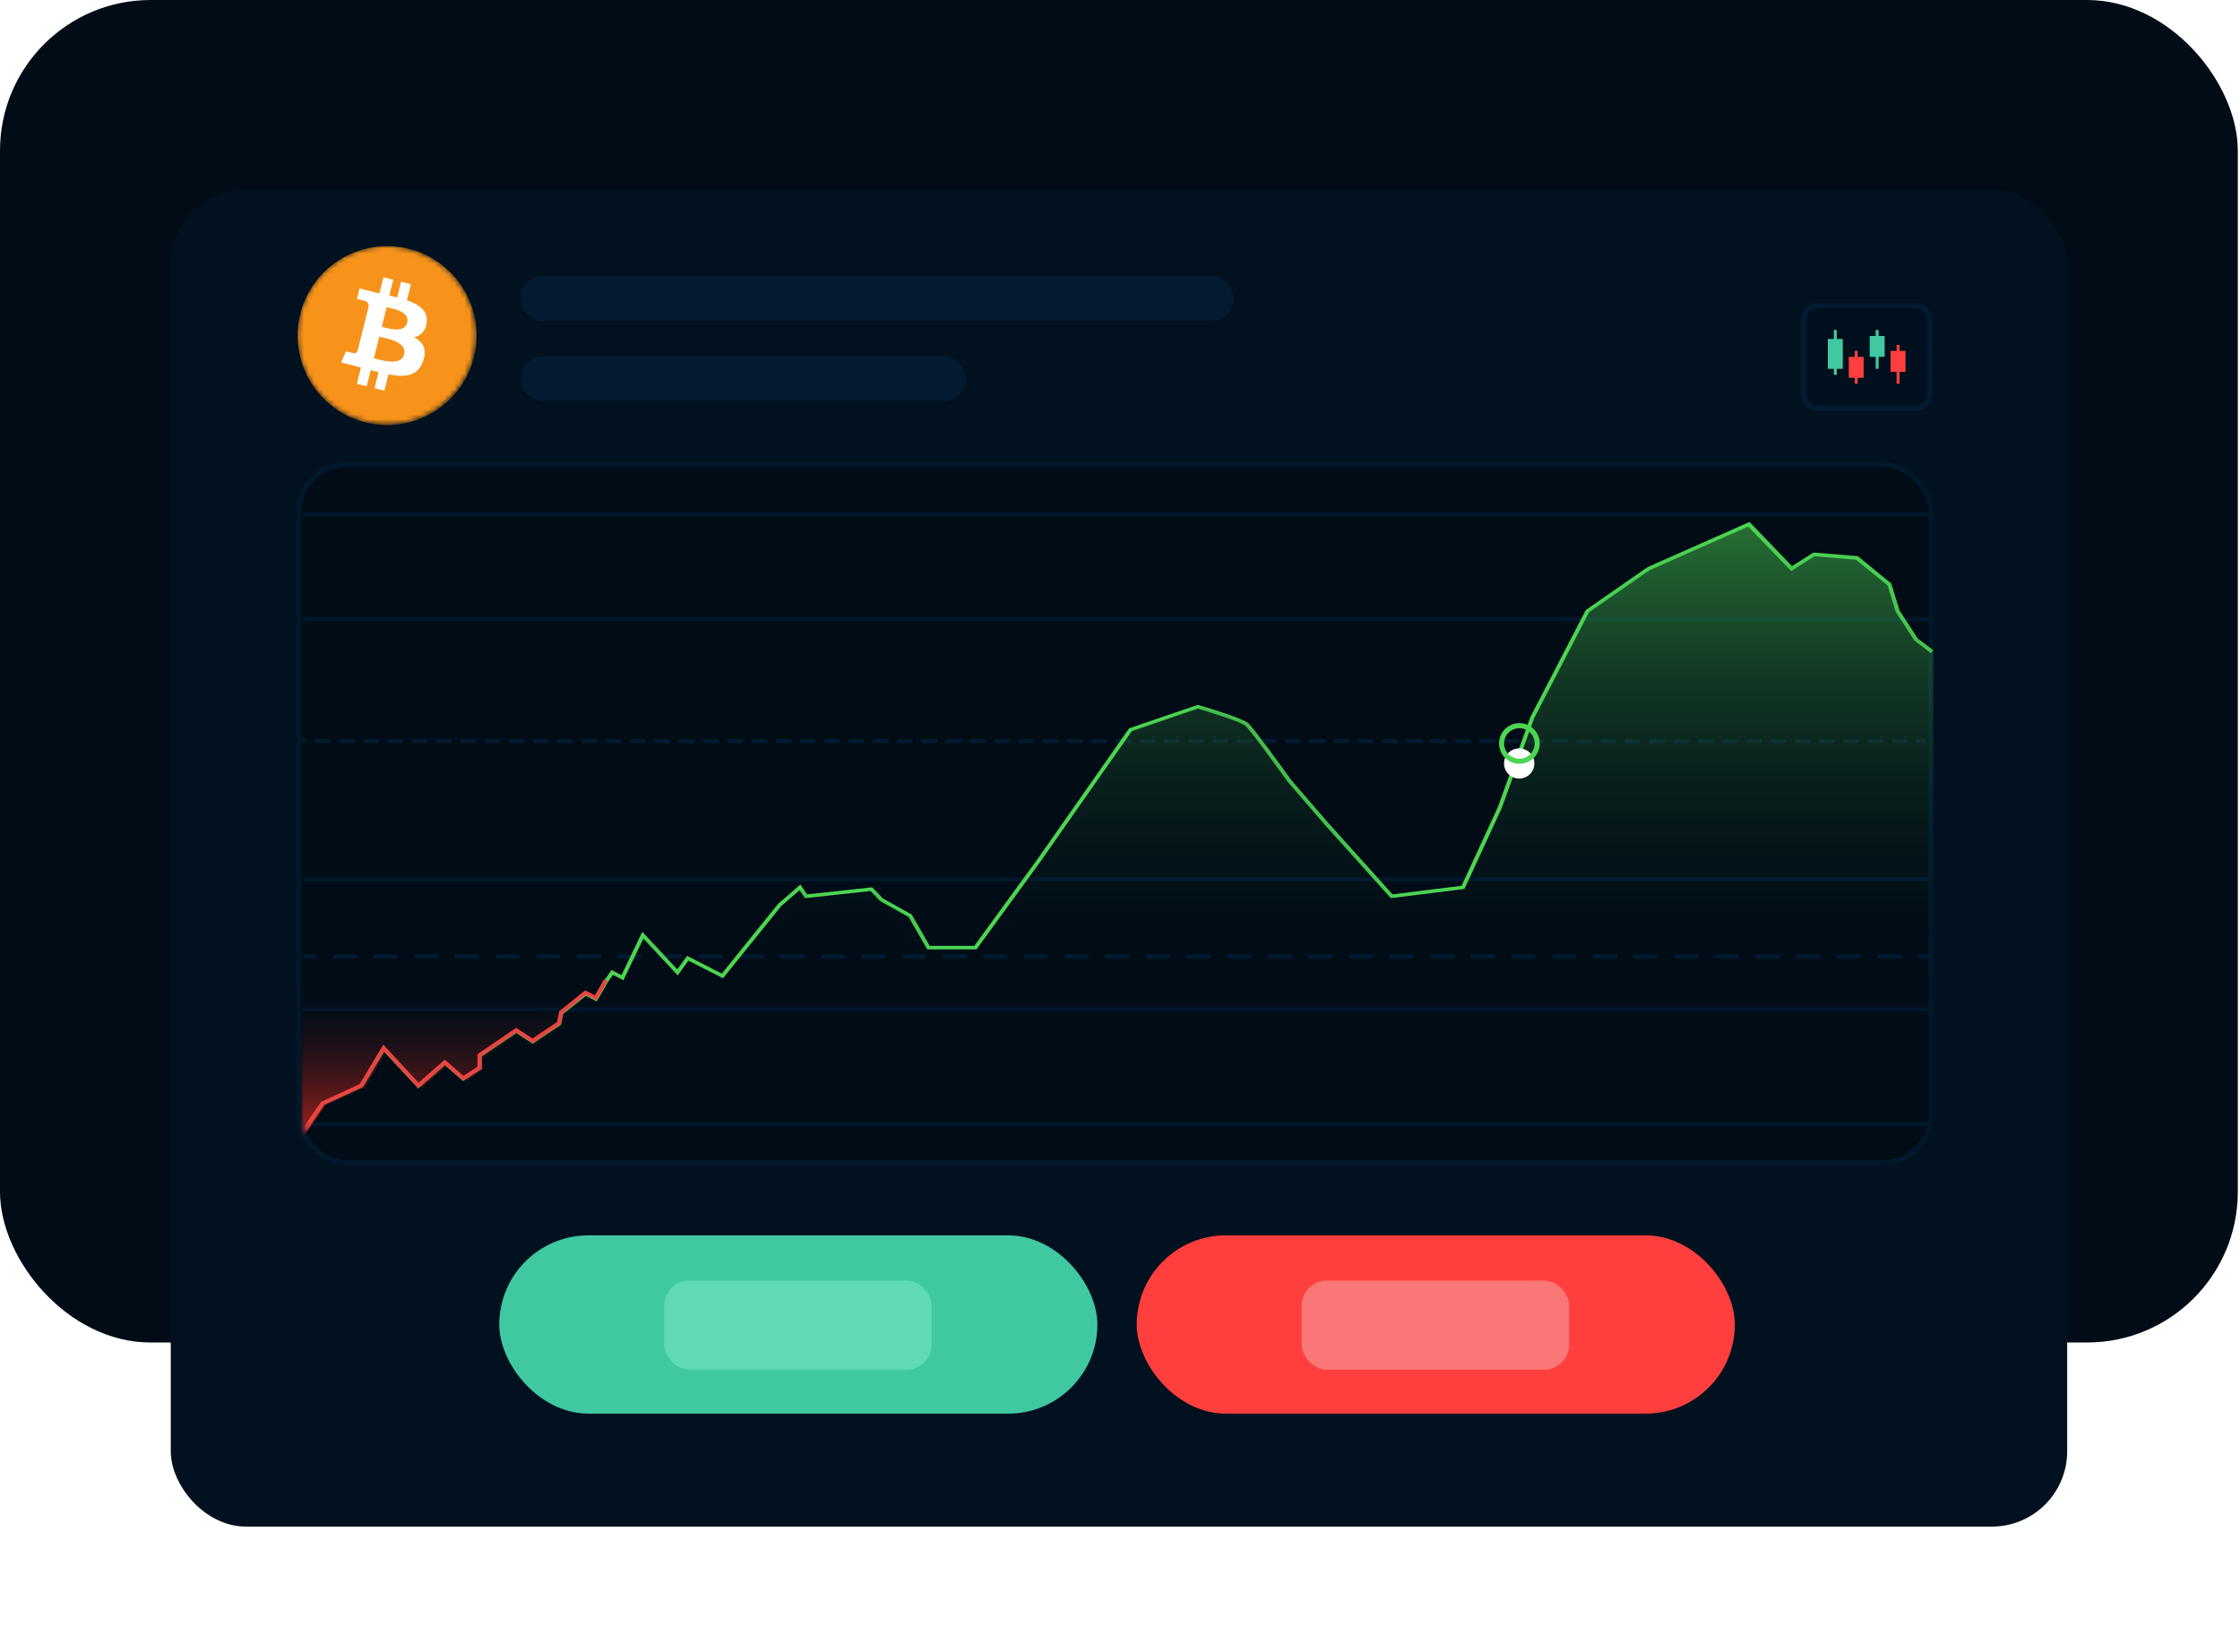 <svg width="446" height="329" viewBox="0 0 446 329" fill="none" xmlns="http://www.w3.org/2000/svg">
<rect width="445.562" height="267.337" rx="30" fill="#010C16"/>
<g filter="url(#filter0_d_1_257)">
<rect x="34" y="33.728" width="377.59" height="266.272" rx="15" fill="#02111F"/>
</g>
<mask id="mask0_1_257" style="mask-type:luminance" maskUnits="userSpaceOnUse" x="59" y="49" width="36" height="36">
<path d="M76.994 84.503C86.798 84.503 94.746 76.555 94.746 66.751C94.746 56.948 86.798 49 76.994 49C67.19 49 59.243 56.948 59.243 66.751C59.243 76.555 67.19 84.503 76.994 84.503Z" fill="white"/>
</mask>
<g mask="url(#mask0_1_257)">
<path d="M94.378 71.147C93.524 74.568 91.676 77.66 89.065 80.031C86.455 82.401 83.2 83.945 79.713 84.466C76.225 84.987 72.662 84.462 69.472 82.958C66.283 81.454 63.611 79.037 61.795 76.015C59.979 72.992 59.1 69.499 59.27 65.977C59.439 62.454 60.649 59.061 62.746 56.227C64.844 53.392 67.735 51.243 71.054 50.052C74.373 48.86 77.971 48.68 81.392 49.533C85.98 50.677 89.926 53.597 92.361 57.651C94.796 61.704 95.522 66.559 94.378 71.147Z" fill="#F7931A"/>
<path d="M84.942 64.294C85.297 61.92 83.49 60.645 81.019 59.793L81.821 56.581L79.864 56.093L79.084 59.221C78.569 59.093 78.04 58.972 77.515 58.852L78.302 55.7L76.346 55.213L75.543 58.425C75.121 58.328 74.698 58.232 74.294 58.132V58.121L71.595 57.445L71.074 59.536C71.074 59.536 72.526 59.869 72.496 59.889C72.767 59.922 73.014 60.059 73.185 60.272C73.355 60.485 73.436 60.756 73.408 61.028L72.495 64.69C72.564 64.707 72.632 64.729 72.699 64.755L72.49 64.708L71.21 69.839C71.182 69.929 71.137 70.012 71.076 70.084C71.016 70.156 70.942 70.215 70.859 70.258C70.775 70.302 70.684 70.328 70.591 70.336C70.497 70.344 70.403 70.333 70.313 70.304C70.333 70.333 68.891 69.949 68.891 69.949L67.925 72.189L70.472 72.824C70.947 72.943 71.411 73.067 71.868 73.184L71.053 76.436L73.008 76.924L73.81 73.706C74.345 73.852 74.863 73.985 75.37 74.111L74.573 77.317L76.53 77.804L77.34 74.558C80.677 75.19 83.187 74.935 84.242 71.917C85.094 69.487 84.2 68.085 82.444 67.17C83.12 67.034 83.731 66.679 84.183 66.159C84.635 65.639 84.902 64.984 84.943 64.296L84.942 64.294ZM80.471 70.564C79.865 72.995 75.774 71.681 74.447 71.351L75.521 67.04C76.848 67.372 81.1 68.027 80.47 70.562L80.471 70.564ZM81.076 64.259C80.524 66.47 77.118 65.347 76.013 65.072L76.988 61.164C78.093 61.44 81.651 61.953 81.076 64.259Z" fill="white"/>
</g>
<path d="M361.774 60.855H381.573C382.98 60.855 384.267 62.255 384.267 64.18V77.95C384.267 79.875 382.98 81.275 381.573 81.275H361.774C360.367 81.275 359.08 79.875 359.08 77.95V64.18C359.08 62.255 360.367 60.855 361.774 60.855Z" fill="#000F1D" stroke="#021B32"/>
<path fill-rule="evenodd" clip-rule="evenodd" d="M365.126 73.445V74.635H365.721V73.445H366.91V67.495H365.721L365.721 65.71L365.126 65.71L365.126 67.495H363.935V73.445H365.126Z" fill="#40C9A1"/>
<path fill-rule="evenodd" clip-rule="evenodd" d="M369.29 75.23V76.421H369.885V75.23H371.075V71.065H369.885V69.876L369.29 69.876V71.065H368.1V75.23H369.29Z" fill="#FF3E3E"/>
<path fill-rule="evenodd" clip-rule="evenodd" d="M373.456 71.065L373.456 73.445H374.051L374.051 71.065H375.24V66.9H374.051V65.71L373.456 65.71V66.9H372.265V71.065H373.456Z" fill="#40C9A1"/>
<path fill-rule="evenodd" clip-rule="evenodd" d="M377.62 74.041L377.62 76.42H378.215L378.215 74.041H379.406V69.876H378.215V68.685L377.62 68.685V69.876H376.431V74.041H377.62Z" fill="#FF3E3E"/>
<rect x="99.408" y="246" width="119.087" height="35.503" rx="17.752" fill="#40C9A1"/>
<rect x="226.331" y="246" width="119.087" height="35.503" rx="17.752" fill="#FF3E3E"/>
<rect x="103.621" y="55" width="142.012" height="8.876" rx="4.438" fill="#031B31"/>
<rect x="103.621" y="70.976" width="88.757" height="8.876" rx="4.438" fill="#031B31"/>
<rect x="132.249" y="255" width="53.254" height="17.752" rx="5" fill="#68DEBB" fill-opacity="0.8"/>
<rect x="259.172" y="255" width="53.254" height="17.752" rx="5" fill="#F98686" fill-opacity="0.8"/>
<rect x="59.5" y="92.5" width="325" height="139" rx="9.5" fill="#010C16" stroke="#00172C"/>
<mask id="mask1_1_257" style="mask-type:alpha" maskUnits="userSpaceOnUse" x="60" y="92" width="325" height="140">
<rect x="60.5" y="92.5" width="324" height="139" rx="9.5" fill="#FBFBFB" stroke="#E4E5E7"/>
</mask>
<g mask="url(#mask1_1_257)">
<path fill-rule="evenodd" clip-rule="evenodd" d="M384.204 224.298H60.21V223.49H384.204V224.298Z" fill="#00172C"/>
<path fill-rule="evenodd" clip-rule="evenodd" d="M384.693 201.402H60.21V200.592H384.693V201.402Z" fill="#00172C"/>
<path fill-rule="evenodd" clip-rule="evenodd" d="M384.693 175.504H60.21V174.694H384.693V175.504Z" fill="#00172C"/>
<path fill-rule="evenodd" clip-rule="evenodd" d="M60.21 190.476C60.21 190.252 60.392 190.071 60.616 190.071H62.639C62.863 190.071 63.044 190.252 63.044 190.476C63.044 190.699 62.863 190.88 62.639 190.88H60.616C60.392 190.88 60.21 190.699 60.21 190.476ZM66.279 190.476C66.279 190.252 66.461 190.071 66.685 190.071H70.731C70.955 190.071 71.136 190.252 71.136 190.476C71.136 190.699 70.955 190.88 70.731 190.88H66.685C66.461 190.88 66.279 190.699 66.279 190.476ZM74.371 190.476C74.371 190.252 74.553 190.071 74.777 190.071H78.823C79.046 190.071 79.228 190.252 79.228 190.476C79.228 190.699 79.046 190.88 78.823 190.88H74.777C74.553 190.88 74.371 190.699 74.371 190.476ZM82.463 190.476C82.463 190.252 82.644 190.071 82.868 190.071H86.914C87.138 190.071 87.32 190.252 87.32 190.476C87.32 190.699 87.138 190.88 86.914 190.88H82.868C82.644 190.88 82.463 190.699 82.463 190.476ZM90.555 190.476C90.555 190.252 90.736 190.071 90.96 190.071H95.006C95.23 190.071 95.412 190.252 95.412 190.476C95.412 190.699 95.23 190.88 95.006 190.88H90.96C90.736 190.88 90.555 190.699 90.555 190.476ZM98.646 190.476C98.646 190.252 98.828 190.071 99.052 190.071H103.098C103.322 190.071 103.503 190.252 103.503 190.476C103.503 190.699 103.322 190.88 103.098 190.88H99.052C98.828 190.88 98.646 190.699 98.646 190.476ZM106.738 190.476C106.738 190.252 106.92 190.071 107.144 190.071H111.19C111.414 190.071 111.595 190.252 111.595 190.476C111.595 190.699 111.414 190.88 111.19 190.88H107.144C106.92 190.88 106.738 190.699 106.738 190.476ZM114.83 190.476C114.83 190.252 115.011 190.071 115.235 190.071H119.281C119.505 190.071 119.687 190.252 119.687 190.476C119.687 190.699 119.505 190.88 119.281 190.88H115.235C115.011 190.88 114.83 190.699 114.83 190.476ZM122.922 190.476C122.922 190.252 123.103 190.071 123.327 190.071H127.373C127.597 190.071 127.779 190.252 127.779 190.476C127.779 190.699 127.597 190.88 127.373 190.88H123.327C123.103 190.88 122.922 190.699 122.922 190.476ZM131.013 190.476C131.013 190.252 131.195 190.071 131.419 190.071H135.465C135.689 190.071 135.871 190.252 135.871 190.476C135.871 190.699 135.689 190.88 135.465 190.88H131.419C131.195 190.88 131.013 190.699 131.013 190.476ZM139.105 190.476C139.105 190.252 139.287 190.071 139.511 190.071H143.557C143.781 190.071 143.962 190.252 143.962 190.476C143.962 190.699 143.781 190.88 143.557 190.88H139.511C139.287 190.88 139.105 190.699 139.105 190.476ZM147.197 190.476C147.197 190.252 147.379 190.071 147.603 190.071H151.648C151.872 190.071 152.054 190.252 152.054 190.476C152.054 190.699 151.872 190.88 151.648 190.88H147.603C147.379 190.88 147.197 190.699 147.197 190.476ZM155.289 190.476C155.289 190.252 155.47 190.071 155.694 190.071H159.74C159.964 190.071 160.146 190.252 160.146 190.476C160.146 190.699 159.964 190.88 159.74 190.88H155.694C155.47 190.88 155.289 190.699 155.289 190.476ZM163.381 190.476C163.381 190.252 163.562 190.071 163.786 190.071H167.832C168.056 190.071 168.238 190.252 168.238 190.476C168.238 190.699 168.056 190.88 167.832 190.88H163.786C163.562 190.88 163.381 190.699 163.381 190.476ZM171.472 190.476C171.472 190.252 171.654 190.071 171.878 190.071H175.924C176.148 190.071 176.329 190.252 176.329 190.476C176.329 190.699 176.148 190.88 175.924 190.88H171.878C171.654 190.88 171.472 190.699 171.472 190.476ZM179.564 190.476C179.564 190.252 179.746 190.071 179.97 190.071H184.016C184.24 190.071 184.421 190.252 184.421 190.476C184.421 190.699 184.24 190.88 184.016 190.88H179.97C179.746 190.88 179.564 190.699 179.564 190.476ZM187.656 190.476C187.656 190.252 187.838 190.071 188.062 190.071H192.107C192.331 190.071 192.513 190.252 192.513 190.476C192.513 190.699 192.331 190.88 192.107 190.88H188.062C187.838 190.88 187.656 190.699 187.656 190.476ZM195.748 190.476C195.748 190.252 195.929 190.071 196.153 190.071H200.199C200.423 190.071 200.605 190.252 200.605 190.476C200.605 190.699 200.423 190.88 200.199 190.88H196.153C195.929 190.88 195.748 190.699 195.748 190.476ZM203.839 190.476C203.839 190.252 204.021 190.071 204.245 190.071H208.291C208.515 190.071 208.697 190.252 208.697 190.476C208.697 190.699 208.515 190.88 208.291 190.88H204.245C204.021 190.88 203.839 190.699 203.839 190.476ZM211.931 190.476C211.931 190.252 212.113 190.071 212.337 190.071H216.383C216.607 190.071 216.788 190.252 216.788 190.476C216.788 190.699 216.607 190.88 216.383 190.88H212.337C212.113 190.88 211.931 190.699 211.931 190.476ZM220.023 190.476C220.023 190.252 220.205 190.071 220.429 190.071H224.475C224.699 190.071 224.88 190.252 224.88 190.476C224.88 190.699 224.699 190.88 224.475 190.88H220.429C220.205 190.88 220.023 190.699 220.023 190.476ZM228.115 190.476C228.115 190.252 228.296 190.071 228.52 190.071H232.566C232.79 190.071 232.972 190.252 232.972 190.476C232.972 190.699 232.79 190.88 232.566 190.88H228.52C228.296 190.88 228.115 190.699 228.115 190.476ZM236.207 190.476C236.207 190.252 236.388 190.071 236.612 190.071H240.658C240.882 190.071 241.064 190.252 241.064 190.476C241.064 190.699 240.882 190.88 240.658 190.88H236.612C236.388 190.88 236.207 190.699 236.207 190.476ZM244.298 190.476C244.298 190.252 244.48 190.071 244.704 190.071H248.75C248.974 190.071 249.156 190.252 249.156 190.476C249.156 190.699 248.974 190.88 248.75 190.88H244.704C244.48 190.88 244.298 190.699 244.298 190.476ZM252.39 190.476C252.39 190.252 252.572 190.071 252.796 190.071H256.842C257.066 190.071 257.247 190.252 257.247 190.476C257.247 190.699 257.066 190.88 256.842 190.88H252.796C252.572 190.88 252.39 190.699 252.39 190.476ZM260.482 190.476C260.482 190.252 260.664 190.071 260.888 190.071H264.933C265.157 190.071 265.339 190.252 265.339 190.476C265.339 190.699 265.157 190.88 264.933 190.88H260.888C260.664 190.88 260.482 190.699 260.482 190.476ZM268.574 190.476C268.574 190.252 268.755 190.071 268.979 190.071H273.025C273.249 190.071 273.431 190.252 273.431 190.476C273.431 190.699 273.249 190.88 273.025 190.88H268.979C268.755 190.88 268.574 190.699 268.574 190.476ZM276.665 190.476C276.665 190.252 276.847 190.071 277.071 190.071H281.117C281.341 190.071 281.523 190.252 281.523 190.476C281.523 190.699 281.341 190.88 281.117 190.88H277.071C276.847 190.88 276.665 190.699 276.665 190.476ZM284.757 190.476C284.757 190.252 284.939 190.071 285.163 190.071H289.209C289.433 190.071 289.614 190.252 289.614 190.476C289.614 190.699 289.433 190.88 289.209 190.88H285.163C284.939 190.88 284.757 190.699 284.757 190.476ZM292.849 190.476C292.849 190.252 293.031 190.071 293.255 190.071H297.301C297.525 190.071 297.706 190.252 297.706 190.476C297.706 190.699 297.525 190.88 297.301 190.88H293.255C293.031 190.88 292.849 190.699 292.849 190.476ZM300.941 190.476C300.941 190.252 301.122 190.071 301.346 190.071H305.392C305.616 190.071 305.798 190.252 305.798 190.476C305.798 190.699 305.616 190.88 305.392 190.88H301.346C301.122 190.88 300.941 190.699 300.941 190.476ZM309.033 190.476C309.033 190.252 309.214 190.071 309.438 190.071H313.484C313.708 190.071 313.89 190.252 313.89 190.476C313.89 190.699 313.708 190.88 313.484 190.88H309.438C309.214 190.88 309.033 190.699 309.033 190.476ZM317.124 190.476C317.124 190.252 317.306 190.071 317.53 190.071H321.576C321.8 190.071 321.981 190.252 321.981 190.476C321.981 190.699 321.8 190.88 321.576 190.88H317.53C317.306 190.88 317.124 190.699 317.124 190.476ZM325.216 190.476C325.216 190.252 325.398 190.071 325.622 190.071H329.668C329.892 190.071 330.073 190.252 330.073 190.476C330.073 190.699 329.892 190.88 329.668 190.88H325.622C325.398 190.88 325.216 190.699 325.216 190.476ZM333.308 190.476C333.308 190.252 333.489 190.071 333.713 190.071H337.759C337.983 190.071 338.165 190.252 338.165 190.476C338.165 190.699 337.983 190.88 337.759 190.88H333.713C333.489 190.88 333.308 190.699 333.308 190.476ZM341.4 190.476C341.4 190.252 341.581 190.071 341.805 190.071H345.851C346.075 190.071 346.257 190.252 346.257 190.476C346.257 190.699 346.075 190.88 345.851 190.88H341.805C341.581 190.88 341.4 190.699 341.4 190.476ZM349.491 190.476C349.491 190.252 349.673 190.071 349.897 190.071H353.943C354.167 190.071 354.348 190.252 354.348 190.476C354.348 190.699 354.167 190.88 353.943 190.88H349.897C349.673 190.88 349.491 190.699 349.491 190.476ZM357.583 190.476C357.583 190.252 357.765 190.071 357.989 190.071H362.035C362.259 190.071 362.44 190.252 362.44 190.476C362.44 190.699 362.259 190.88 362.035 190.88H357.989C357.765 190.88 357.583 190.699 357.583 190.476ZM365.675 190.476C365.675 190.252 365.856 190.071 366.08 190.071H370.126C370.35 190.071 370.532 190.252 370.532 190.476C370.532 190.699 370.35 190.88 370.126 190.88H366.08C365.856 190.88 365.675 190.699 365.675 190.476ZM373.767 190.476C373.767 190.252 373.948 190.071 374.172 190.071H378.218C378.442 190.071 378.624 190.252 378.624 190.476C378.624 190.699 378.442 190.88 378.218 190.88H374.172C373.948 190.88 373.767 190.699 373.767 190.476ZM381.858 190.476C381.858 190.252 382.04 190.071 382.264 190.071H384.287C384.511 190.071 384.693 190.252 384.693 190.476C384.693 190.699 384.511 190.88 384.287 190.88H382.264C382.04 190.88 381.858 190.699 381.858 190.476Z" fill="#031B31"/>
<path fill-rule="evenodd" clip-rule="evenodd" d="M58.994 147.582C58.994 147.359 59.175 147.177 59.4 147.177H60.607C60.831 147.177 61.013 147.359 61.013 147.582C61.013 147.806 60.831 147.987 60.607 147.987H59.4C59.175 147.987 58.994 147.806 58.994 147.582ZM62.617 147.582C62.617 147.359 62.799 147.177 63.023 147.177H65.438C65.662 147.177 65.844 147.359 65.844 147.582C65.844 147.806 65.662 147.987 65.438 147.987H63.023C62.799 147.987 62.617 147.806 62.617 147.582ZM67.448 147.582C67.448 147.359 67.63 147.177 67.854 147.177H70.269C70.493 147.177 70.675 147.359 70.675 147.582C70.675 147.806 70.493 147.987 70.269 147.987H67.854C67.63 147.987 67.448 147.806 67.448 147.582ZM72.279 147.582C72.279 147.359 72.46 147.177 72.684 147.177H75.1C75.324 147.177 75.505 147.359 75.505 147.582C75.505 147.806 75.324 147.987 75.1 147.987H72.684C72.46 147.987 72.279 147.806 72.279 147.582ZM77.11 147.582C77.11 147.359 77.291 147.177 77.515 147.177H79.931C80.155 147.177 80.337 147.359 80.337 147.582C80.337 147.806 80.155 147.987 79.931 147.987H77.515C77.291 147.987 77.11 147.806 77.11 147.582ZM81.941 147.582C81.941 147.359 82.122 147.177 82.346 147.177H84.762C84.986 147.177 85.167 147.359 85.167 147.582C85.167 147.806 84.986 147.987 84.762 147.987H82.346C82.122 147.987 81.941 147.806 81.941 147.582ZM86.772 147.582C86.772 147.359 86.953 147.177 87.177 147.177H89.593C89.817 147.177 89.998 147.359 89.998 147.582C89.998 147.806 89.817 147.987 89.593 147.987H87.177C86.953 147.987 86.772 147.806 86.772 147.582ZM91.603 147.582C91.603 147.359 91.784 147.177 92.008 147.177H94.424C94.648 147.177 94.829 147.359 94.829 147.582C94.829 147.806 94.648 147.987 94.424 147.987H92.008C91.784 147.987 91.603 147.806 91.603 147.582ZM96.433 147.582C96.433 147.359 96.615 147.177 96.839 147.177H99.254C99.478 147.177 99.66 147.359 99.66 147.582C99.66 147.806 99.478 147.987 99.254 147.987H96.839C96.615 147.987 96.433 147.806 96.433 147.582ZM101.264 147.582C101.264 147.359 101.446 147.177 101.67 147.177H104.085C104.309 147.177 104.491 147.359 104.491 147.582C104.491 147.806 104.309 147.987 104.085 147.987H101.67C101.446 147.987 101.264 147.806 101.264 147.582ZM106.095 147.582C106.095 147.359 106.277 147.177 106.501 147.177H108.916C109.14 147.177 109.322 147.359 109.322 147.582C109.322 147.806 109.14 147.987 108.916 147.987H106.501C106.277 147.987 106.095 147.806 106.095 147.582ZM110.926 147.582C110.926 147.359 111.108 147.177 111.332 147.177H113.747C113.971 147.177 114.153 147.359 114.153 147.582C114.153 147.806 113.971 147.987 113.747 147.987H111.332C111.108 147.987 110.926 147.806 110.926 147.582ZM115.757 147.582C115.757 147.359 115.939 147.177 116.163 147.177H118.578C118.802 147.177 118.984 147.359 118.984 147.582C118.984 147.806 118.802 147.987 118.578 147.987H116.163C115.939 147.987 115.757 147.806 115.757 147.582ZM120.588 147.582C120.588 147.359 120.77 147.177 120.994 147.177H123.409C123.633 147.177 123.815 147.359 123.815 147.582C123.815 147.806 123.633 147.987 123.409 147.987H120.994C120.77 147.987 120.588 147.806 120.588 147.582ZM125.419 147.582C125.419 147.359 125.601 147.177 125.825 147.177H128.24C128.464 147.177 128.646 147.359 128.646 147.582C128.646 147.806 128.464 147.987 128.24 147.987H125.825C125.601 147.987 125.419 147.806 125.419 147.582ZM130.25 147.582C130.25 147.359 130.431 147.177 130.655 147.177H133.071C133.295 147.177 133.477 147.359 133.477 147.582C133.477 147.806 133.295 147.987 133.071 147.987H130.655C130.431 147.987 130.25 147.806 130.25 147.582ZM135.081 147.582C135.081 147.359 135.262 147.177 135.486 147.177H137.902C138.126 147.177 138.307 147.359 138.307 147.582C138.307 147.806 138.126 147.987 137.902 147.987H135.486C135.262 147.987 135.081 147.806 135.081 147.582ZM139.912 147.582C139.912 147.359 140.093 147.177 140.317 147.177H142.733C142.957 147.177 143.138 147.359 143.138 147.582C143.138 147.806 142.957 147.987 142.733 147.987H140.317C140.093 147.987 139.912 147.806 139.912 147.582ZM144.743 147.582C144.743 147.359 144.924 147.177 145.148 147.177H147.564C147.788 147.177 147.969 147.359 147.969 147.582C147.969 147.806 147.788 147.987 147.564 147.987H145.148C144.924 147.987 144.743 147.806 144.743 147.582ZM149.574 147.582C149.574 147.359 149.755 147.177 149.979 147.177H152.395C152.619 147.177 152.8 147.359 152.8 147.582C152.8 147.806 152.619 147.987 152.395 147.987H149.979C149.755 147.987 149.574 147.806 149.574 147.582ZM154.404 147.582C154.404 147.359 154.586 147.177 154.81 147.177H157.226C157.45 147.177 157.631 147.359 157.631 147.582C157.631 147.806 157.45 147.987 157.226 147.987H154.81C154.586 147.987 154.404 147.806 154.404 147.582ZM159.235 147.582C159.235 147.359 159.417 147.177 159.641 147.177H162.056C162.28 147.177 162.462 147.359 162.462 147.582C162.462 147.806 162.28 147.987 162.056 147.987H159.641C159.417 147.987 159.235 147.806 159.235 147.582ZM164.066 147.582C164.066 147.359 164.248 147.177 164.472 147.177H166.887C167.111 147.177 167.293 147.359 167.293 147.582C167.293 147.806 167.111 147.987 166.887 147.987H164.472C164.248 147.987 164.066 147.806 164.066 147.582ZM168.897 147.582C168.897 147.359 169.079 147.177 169.303 147.177H171.718C171.942 147.177 172.124 147.359 172.124 147.582C172.124 147.806 171.942 147.987 171.718 147.987H169.303C169.079 147.987 168.897 147.806 168.897 147.582ZM173.728 147.582C173.728 147.359 173.91 147.177 174.134 147.177H176.549C176.773 147.177 176.955 147.359 176.955 147.582C176.955 147.806 176.773 147.987 176.549 147.987H174.134C173.91 147.987 173.728 147.806 173.728 147.582ZM178.559 147.582C178.559 147.359 178.741 147.177 178.965 147.177H181.38C181.604 147.177 181.786 147.359 181.786 147.582C181.786 147.806 181.604 147.987 181.38 147.987H178.965C178.741 147.987 178.559 147.806 178.559 147.582ZM183.39 147.582C183.39 147.359 183.572 147.177 183.796 147.177H186.211C186.435 147.177 186.617 147.359 186.617 147.582C186.617 147.806 186.435 147.987 186.211 147.987H183.796C183.572 147.987 183.39 147.806 183.39 147.582ZM188.221 147.582C188.221 147.359 188.402 147.177 188.626 147.177H191.042C191.266 147.177 191.448 147.359 191.448 147.582C191.448 147.806 191.266 147.987 191.042 147.987H188.626C188.402 147.987 188.221 147.806 188.221 147.582ZM193.052 147.582C193.052 147.359 193.233 147.177 193.457 147.177H195.873C196.097 147.177 196.278 147.359 196.278 147.582C196.278 147.806 196.097 147.987 195.873 147.987H193.457C193.233 147.987 193.052 147.806 193.052 147.582ZM197.883 147.582C197.883 147.359 198.064 147.177 198.288 147.177H200.704C200.928 147.177 201.109 147.359 201.109 147.582C201.109 147.806 200.928 147.987 200.704 147.987H198.288C198.064 147.987 197.883 147.806 197.883 147.582ZM202.714 147.582C202.714 147.359 202.895 147.177 203.119 147.177H205.535C205.759 147.177 205.94 147.359 205.94 147.582C205.94 147.806 205.759 147.987 205.535 147.987H203.119C202.895 147.987 202.714 147.806 202.714 147.582ZM207.545 147.582C207.545 147.359 207.726 147.177 207.95 147.177H210.366C210.59 147.177 210.771 147.359 210.771 147.582C210.771 147.806 210.59 147.987 210.366 147.987H207.95C207.726 147.987 207.545 147.806 207.545 147.582ZM212.375 147.582C212.375 147.359 212.557 147.177 212.781 147.177H215.197C215.421 147.177 215.602 147.359 215.602 147.582C215.602 147.806 215.421 147.987 215.197 147.987H212.781C212.557 147.987 212.375 147.806 212.375 147.582ZM217.206 147.582C217.206 147.359 217.388 147.177 217.612 147.177H220.027C220.251 147.177 220.433 147.359 220.433 147.582C220.433 147.806 220.251 147.987 220.027 147.987H217.612C217.388 147.987 217.206 147.806 217.206 147.582ZM222.037 147.582C222.037 147.359 222.219 147.177 222.443 147.177H224.858C225.082 147.177 225.264 147.359 225.264 147.582C225.264 147.806 225.082 147.987 224.858 147.987H222.443C222.219 147.987 222.037 147.806 222.037 147.582ZM226.868 147.582C226.868 147.359 227.05 147.177 227.274 147.177H229.689C229.913 147.177 230.095 147.359 230.095 147.582C230.095 147.806 229.913 147.987 229.689 147.987H227.274C227.05 147.987 226.868 147.806 226.868 147.582ZM231.699 147.582C231.699 147.359 231.881 147.177 232.105 147.177H234.52C234.744 147.177 234.926 147.359 234.926 147.582C234.926 147.806 234.744 147.987 234.52 147.987H232.105C231.881 147.987 231.699 147.806 231.699 147.582ZM236.53 147.582C236.53 147.359 236.712 147.177 236.936 147.177H239.351C239.575 147.177 239.757 147.359 239.757 147.582C239.757 147.806 239.575 147.987 239.351 147.987H236.936C236.712 147.987 236.53 147.806 236.53 147.582ZM241.361 147.582C241.361 147.359 241.543 147.177 241.767 147.177H244.182C244.406 147.177 244.588 147.359 244.588 147.582C244.588 147.806 244.406 147.987 244.182 147.987H241.767C241.543 147.987 241.361 147.806 241.361 147.582ZM246.192 147.582C246.192 147.359 246.373 147.177 246.598 147.177H249.013C249.237 147.177 249.419 147.359 249.419 147.582C249.419 147.806 249.237 147.987 249.013 147.987H246.598C246.373 147.987 246.192 147.806 246.192 147.582ZM251.023 147.582C251.023 147.359 251.204 147.177 251.428 147.177H253.844C254.068 147.177 254.249 147.359 254.249 147.582C254.249 147.806 254.068 147.987 253.844 147.987H251.428C251.204 147.987 251.023 147.806 251.023 147.582ZM255.854 147.582C255.854 147.359 256.035 147.177 256.259 147.177H258.675C258.899 147.177 259.08 147.359 259.08 147.582C259.08 147.806 258.899 147.987 258.675 147.987H256.259C256.035 147.987 255.854 147.806 255.854 147.582ZM260.685 147.582C260.685 147.359 260.866 147.177 261.09 147.177H263.506C263.73 147.177 263.911 147.359 263.911 147.582C263.911 147.806 263.73 147.987 263.506 147.987H261.09C260.866 147.987 260.685 147.806 260.685 147.582ZM265.516 147.582C265.516 147.359 265.697 147.177 265.921 147.177H268.337C268.561 147.177 268.742 147.359 268.742 147.582C268.742 147.806 268.561 147.987 268.337 147.987H265.921C265.697 147.987 265.516 147.806 265.516 147.582ZM270.346 147.582C270.346 147.359 270.528 147.177 270.752 147.177H273.168C273.392 147.177 273.573 147.359 273.573 147.582C273.573 147.806 273.392 147.987 273.168 147.987H270.752C270.528 147.987 270.346 147.806 270.346 147.582ZM275.177 147.582C275.177 147.359 275.359 147.177 275.583 147.177H277.998C278.222 147.177 278.404 147.359 278.404 147.582C278.404 147.806 278.222 147.987 277.998 147.987H275.583C275.359 147.987 275.177 147.806 275.177 147.582ZM280.008 147.582C280.008 147.359 280.19 147.177 280.414 147.177H282.829C283.053 147.177 283.235 147.359 283.235 147.582C283.235 147.806 283.053 147.987 282.829 147.987H280.414C280.19 147.987 280.008 147.806 280.008 147.582ZM284.839 147.582C284.839 147.359 285.021 147.177 285.245 147.177H287.66C287.884 147.177 288.066 147.359 288.066 147.582C288.066 147.806 287.884 147.987 287.66 147.987H285.245C285.021 147.987 284.839 147.806 284.839 147.582ZM289.67 147.582C289.67 147.359 289.852 147.177 290.076 147.177H292.491C292.715 147.177 292.897 147.359 292.897 147.582C292.897 147.806 292.715 147.987 292.491 147.987H290.076C289.852 147.987 289.67 147.806 289.67 147.582ZM294.501 147.582C294.501 147.359 294.683 147.177 294.907 147.177H297.322C297.546 147.177 297.728 147.359 297.728 147.582C297.728 147.806 297.546 147.987 297.322 147.987H294.907C294.683 147.987 294.501 147.806 294.501 147.582ZM299.332 147.582C299.332 147.359 299.513 147.177 299.737 147.177H302.153C302.377 147.177 302.558 147.359 302.558 147.582C302.558 147.806 302.377 147.987 302.153 147.987H299.737C299.513 147.987 299.332 147.806 299.332 147.582ZM304.163 147.582C304.163 147.359 304.344 147.177 304.568 147.177H306.984C307.208 147.177 307.389 147.359 307.389 147.582C307.389 147.806 307.208 147.987 306.984 147.987H304.568C304.344 147.987 304.163 147.806 304.163 147.582ZM308.994 147.582C308.994 147.359 309.175 147.177 309.399 147.177H311.815C312.039 147.177 312.22 147.359 312.22 147.582C312.22 147.806 312.039 147.987 311.815 147.987H309.399C309.175 147.987 308.994 147.806 308.994 147.582ZM313.825 147.582C313.825 147.359 314.006 147.177 314.23 147.177H316.646C316.87 147.177 317.051 147.359 317.051 147.582C317.051 147.806 316.87 147.987 316.646 147.987H314.23C314.006 147.987 313.825 147.806 313.825 147.582ZM318.655 147.582C318.655 147.359 318.837 147.177 319.061 147.177H321.476C321.701 147.177 321.882 147.359 321.882 147.582C321.882 147.806 321.701 147.987 321.476 147.987H319.061C318.837 147.987 318.655 147.806 318.655 147.582ZM323.486 147.582C323.486 147.359 323.668 147.177 323.892 147.177H326.307C326.531 147.177 326.713 147.359 326.713 147.582C326.713 147.806 326.531 147.987 326.307 147.987H323.892C323.668 147.987 323.486 147.806 323.486 147.582ZM328.317 147.582C328.317 147.359 328.499 147.177 328.723 147.177H331.138C331.362 147.177 331.544 147.359 331.544 147.582C331.544 147.806 331.362 147.987 331.138 147.987H328.723C328.499 147.987 328.317 147.806 328.317 147.582ZM333.148 147.582C333.148 147.359 333.33 147.177 333.554 147.177H335.969C336.193 147.177 336.375 147.359 336.375 147.582C336.375 147.806 336.193 147.987 335.969 147.987H333.554C333.33 147.987 333.148 147.806 333.148 147.582ZM337.979 147.582C337.979 147.359 338.161 147.177 338.385 147.177H340.8C341.024 147.177 341.206 147.359 341.206 147.582C341.206 147.806 341.024 147.987 340.8 147.987H338.385C338.161 147.987 337.979 147.806 337.979 147.582ZM342.81 147.582C342.81 147.359 342.991 147.177 343.215 147.177H345.631C345.855 147.177 346.037 147.359 346.037 147.582C346.037 147.806 345.855 147.987 345.631 147.987H343.215C342.991 147.987 342.81 147.806 342.81 147.582ZM347.641 147.582C347.641 147.359 347.822 147.177 348.046 147.177H350.462C350.686 147.177 350.867 147.359 350.867 147.582C350.867 147.806 350.686 147.987 350.462 147.987H348.046C347.822 147.987 347.641 147.806 347.641 147.582ZM352.472 147.582C352.472 147.359 352.653 147.177 352.877 147.177H355.293C355.517 147.177 355.698 147.359 355.698 147.582C355.698 147.806 355.517 147.987 355.293 147.987H352.877C352.653 147.987 352.472 147.806 352.472 147.582ZM357.303 147.582C357.303 147.359 357.484 147.177 357.708 147.177H360.124C360.348 147.177 360.529 147.359 360.529 147.582C360.529 147.806 360.348 147.987 360.124 147.987H357.708C357.484 147.987 357.303 147.806 357.303 147.582ZM362.133 147.582C362.133 147.359 362.315 147.177 362.539 147.177H364.955C365.179 147.177 365.36 147.359 365.36 147.582C365.36 147.806 365.179 147.987 364.955 147.987H362.539C362.315 147.987 362.133 147.806 362.133 147.582ZM366.964 147.582C366.964 147.359 367.146 147.177 367.37 147.177H369.785C370.009 147.177 370.191 147.359 370.191 147.582C370.191 147.806 370.009 147.987 369.785 147.987H367.37C367.146 147.987 366.964 147.806 366.964 147.582ZM371.795 147.582C371.795 147.359 371.977 147.177 372.201 147.177H374.616C374.84 147.177 375.022 147.359 375.022 147.582C375.022 147.806 374.84 147.987 374.616 147.987H372.201C371.977 147.987 371.795 147.806 371.795 147.582ZM376.626 147.582C376.626 147.359 376.808 147.177 377.032 147.177H379.447C379.671 147.177 379.853 147.359 379.853 147.582C379.853 147.806 379.671 147.987 379.447 147.987H377.032C376.808 147.987 376.626 147.806 376.626 147.582ZM381.457 147.582C381.457 147.359 381.639 147.177 381.863 147.177H383.071C383.295 147.177 383.476 147.359 383.476 147.582C383.476 147.806 383.295 147.987 383.071 147.987H381.863C381.639 147.987 381.457 147.806 381.457 147.582Z" fill="#031B31"/>
<path fill-rule="evenodd" clip-rule="evenodd" d="M384.693 123.708H60.21V122.898H384.693V123.708Z" fill="#00172C"/>
<path fill-rule="evenodd" clip-rule="evenodd" d="M384.693 102.809H60.21V102H384.693V102.809Z" fill="#00172C"/>
<path fill-rule="evenodd" clip-rule="evenodd" d="M348.275 103.972L356.77 112.752L361.057 110.045L369.879 110.775L376.564 116.216L378.206 121.561L381.803 127.112L385 129.541L384.465 130.072L381.163 127.563L377.447 121.829L375.839 116.593L369.525 111.454L361.286 110.773L356.635 113.709L348.069 104.855L328.488 113.528L316.41 121.917L305.492 142.981L298.995 160.96L291.59 177.032L276.906 178.853L263.762 164.232L263.757 164.227L256.434 155.75L256.425 155.737C255.207 154.034 253.32 151.426 251.615 149.139C250.763 147.995 249.958 146.933 249.305 146.106C248.642 145.264 248.163 144.698 247.952 144.515C247.868 144.442 247.705 144.338 247.451 144.209C247.204 144.082 246.892 143.942 246.529 143.791C245.804 143.49 244.892 143.157 243.916 142.821C242.028 142.173 239.919 141.527 238.501 141.114L225.36 145.608L207.151 171.605L207.147 171.61L194.434 189.055H184.616L180.898 182.598L175.252 179.447L173.323 177.438L160.281 178.853L159.194 177.28L155.525 180.466L143.956 194.814L137.067 191.296L134.944 194.246L128.108 186.915L124.127 195.21L122.041 194.123L121.039 195.573L118.819 199.428L116.672 198.31L112.124 201.929L111.714 204.062L106.062 207.837L102.813 205.722L95.903 210.388V212.86L92.209 215.266L88.591 212.125L83.278 216.737L76.477 209.443L72.237 216.472L64.507 220.003L59.691 226.972L58.994 226.609L63.927 219.471L71.634 215.95L76.331 208.166L83.342 215.684L88.591 211.127L92.285 214.334L95.091 212.508V210.043L102.804 204.834L106.056 206.951L110.965 203.672L111.368 201.573L116.57 197.434L118.485 198.431L120.327 195.233L121.762 193.156L123.739 194.185L127.882 185.552L134.858 193.033L136.797 190.34L143.721 193.876L154.9 180.011L159.355 176.143L160.706 178.096L173.663 176.69L175.796 178.913L181.525 182.11L185.118 188.35H193.987L206.457 171.238L206.46 171.233L224.808 145.039L238.478 140.364L238.618 140.404C240.045 140.817 242.246 141.489 244.215 142.166C245.199 142.503 246.13 142.844 246.88 143.155C247.254 143.31 247.588 143.461 247.863 143.601C248.132 143.738 248.367 143.878 248.526 144.016C248.803 144.256 249.329 144.887 249.976 145.708C250.634 146.543 251.443 147.61 252.297 148.756C254.001 151.042 255.886 153.646 257.106 155.352L264.402 163.798L264.407 163.804L277.257 178.097L291.01 176.391L298.229 160.723L304.731 142.729L315.749 121.472L328.045 112.933L348.275 103.972Z" fill="#4DD552"/>
<path d="M122.594 194.189L121.378 195.972H385V129.647L381.755 127.15L378.105 121.445L376.483 116.096L369.994 110.747L361.477 110.034L357.016 112.887L348.499 103.972L328.625 112.887L316.458 121.445L305.508 142.84L299.019 161.026L291.718 177.073L277.523 178.856L264.545 164.236L257.245 155.678C254.811 152.231 249.701 145.123 248.728 144.267C247.754 143.411 241.833 141.533 238.994 140.701L225.61 145.337L207.359 171.724L194.786 189.197H185.458L181.808 182.778L176.13 179.569L174.102 177.43L161.124 178.856L159.907 177.073L155.851 180.639L144.495 194.902L137.601 191.337L135.573 194.189L128.678 186.701L124.622 195.259L122.594 194.189Z" fill="url(#paint0_linear_1_257)"/>
<path d="M64.878 220.006L60 226.972V195.972H121.378L119.345 199.455L117.313 198.41L112.435 202.242L112.029 204.332L106.745 207.815L103.493 205.725L96.176 210.601V213.04L92.924 215.129L89.266 211.995L83.982 216.523L77.072 209.208L72.601 216.523L64.878 220.006Z" fill="url(#paint1_linear_1_257)"/>
<path fill-rule="evenodd" clip-rule="evenodd" d="M121 195.318L118.775 199.219L116.629 198.091L112.085 201.741L111.676 203.893L106.028 207.7L102.782 205.566L95.878 210.273V212.767L92.187 215.193L88.572 212.025L83.264 216.677L76.468 209.32L72.231 216.409L64.508 219.971L59.696 227L59 226.634L63.929 219.434L71.63 215.883L76.322 208.032L83.327 215.615L88.572 211.019L92.263 214.253L95.066 212.411V209.925L102.774 204.671L106.022 206.806L110.928 203.499L111.33 201.382L116.527 197.207L118.441 198.214L120.274 195L121 195.318Z" fill="#EE4242"/>
<g filter="url(#filter1_d_1_257)">
<path d="M305.5 148.032C305.5 149.689 304.148 151.032 302.481 151.032C300.814 151.032 299.462 149.689 299.462 148.032C299.462 146.375 300.814 145.032 302.481 145.032C304.148 145.032 305.5 146.375 305.5 148.032Z" fill="white"/>
</g>
<path fill-rule="evenodd" clip-rule="evenodd" d="M302.524 151.082C304.204 151.082 305.566 149.723 305.566 148.047C305.566 146.37 304.204 145.012 302.524 145.012C300.844 145.012 299.482 146.37 299.482 148.047C299.482 149.723 300.844 151.082 302.524 151.082ZM302.524 152.093C304.764 152.093 306.58 150.281 306.58 148.047C306.58 145.812 304.764 144 302.524 144C300.284 144 298.468 145.812 298.468 148.047C298.468 150.281 300.284 152.093 302.524 152.093Z" fill="#4DD552"/>
</g>
<defs>
<filter id="filter0_d_1_257" x="9" y="12.728" width="427.59" height="316.272" filterUnits="userSpaceOnUse" color-interpolation-filters="sRGB">
<feFlood flood-opacity="0" result="BackgroundImageFix"/>
<feColorMatrix in="SourceAlpha" type="matrix" values="0 0 0 0 0 0 0 0 0 0 0 0 0 0 0 0 0 0 127 0" result="hardAlpha"/>
<feOffset dy="4"/>
<feGaussianBlur stdDeviation="12.5"/>
<feComposite in2="hardAlpha" operator="out"/>
<feColorMatrix type="matrix" values="0 0 0 0 0 0 0 0 0 0 0 0 0 0 0 0 0 0 0.4 0"/>
<feBlend mode="normal" in2="BackgroundImageFix" result="effect1_dropShadow_1_257"/>
<feBlend mode="normal" in="SourceGraphic" in2="effect1_dropShadow_1_257" result="shape"/>
</filter>
<filter id="filter1_d_1_257" x="296.462" y="145.032" width="12.037" height="13" filterUnits="userSpaceOnUse" color-interpolation-filters="sRGB">
<feFlood flood-opacity="0" result="BackgroundImageFix"/>
<feColorMatrix in="SourceAlpha" type="matrix" values="0 0 0 0 0 0 0 0 0 0 0 0 0 0 0 0 0 0 127 0" result="hardAlpha"/>
<feOffset dy="4"/>
<feGaussianBlur stdDeviation="1.5"/>
<feComposite in2="hardAlpha" operator="out"/>
<feColorMatrix type="matrix" values="0 0 0 0 0 0 0 0 0 0 0 0 0 0 0 0 0 0 0.15 0"/>
<feBlend mode="normal" in2="BackgroundImageFix" result="effect1_dropShadow_1_257"/>
<feBlend mode="normal" in="SourceGraphic" in2="effect1_dropShadow_1_257" result="shape"/>
</filter>
<linearGradient id="paint0_linear_1_257" x1="253.189" y1="103.972" x2="253.189" y2="195.972" gradientUnits="userSpaceOnUse">
<stop stop-color="#4DD552" stop-opacity="0.5"/>
<stop offset="1" stop-color="#000F1D" stop-opacity="0"/>
</linearGradient>
<linearGradient id="paint1_linear_1_257" x1="90.689" y1="195.972" x2="90.689" y2="226.972" gradientUnits="userSpaceOnUse">
<stop stop-color="#000F1D" stop-opacity="0"/>
<stop offset="1" stop-color="#F22C1E" stop-opacity="0.75"/>
</linearGradient>
</defs>
</svg>

